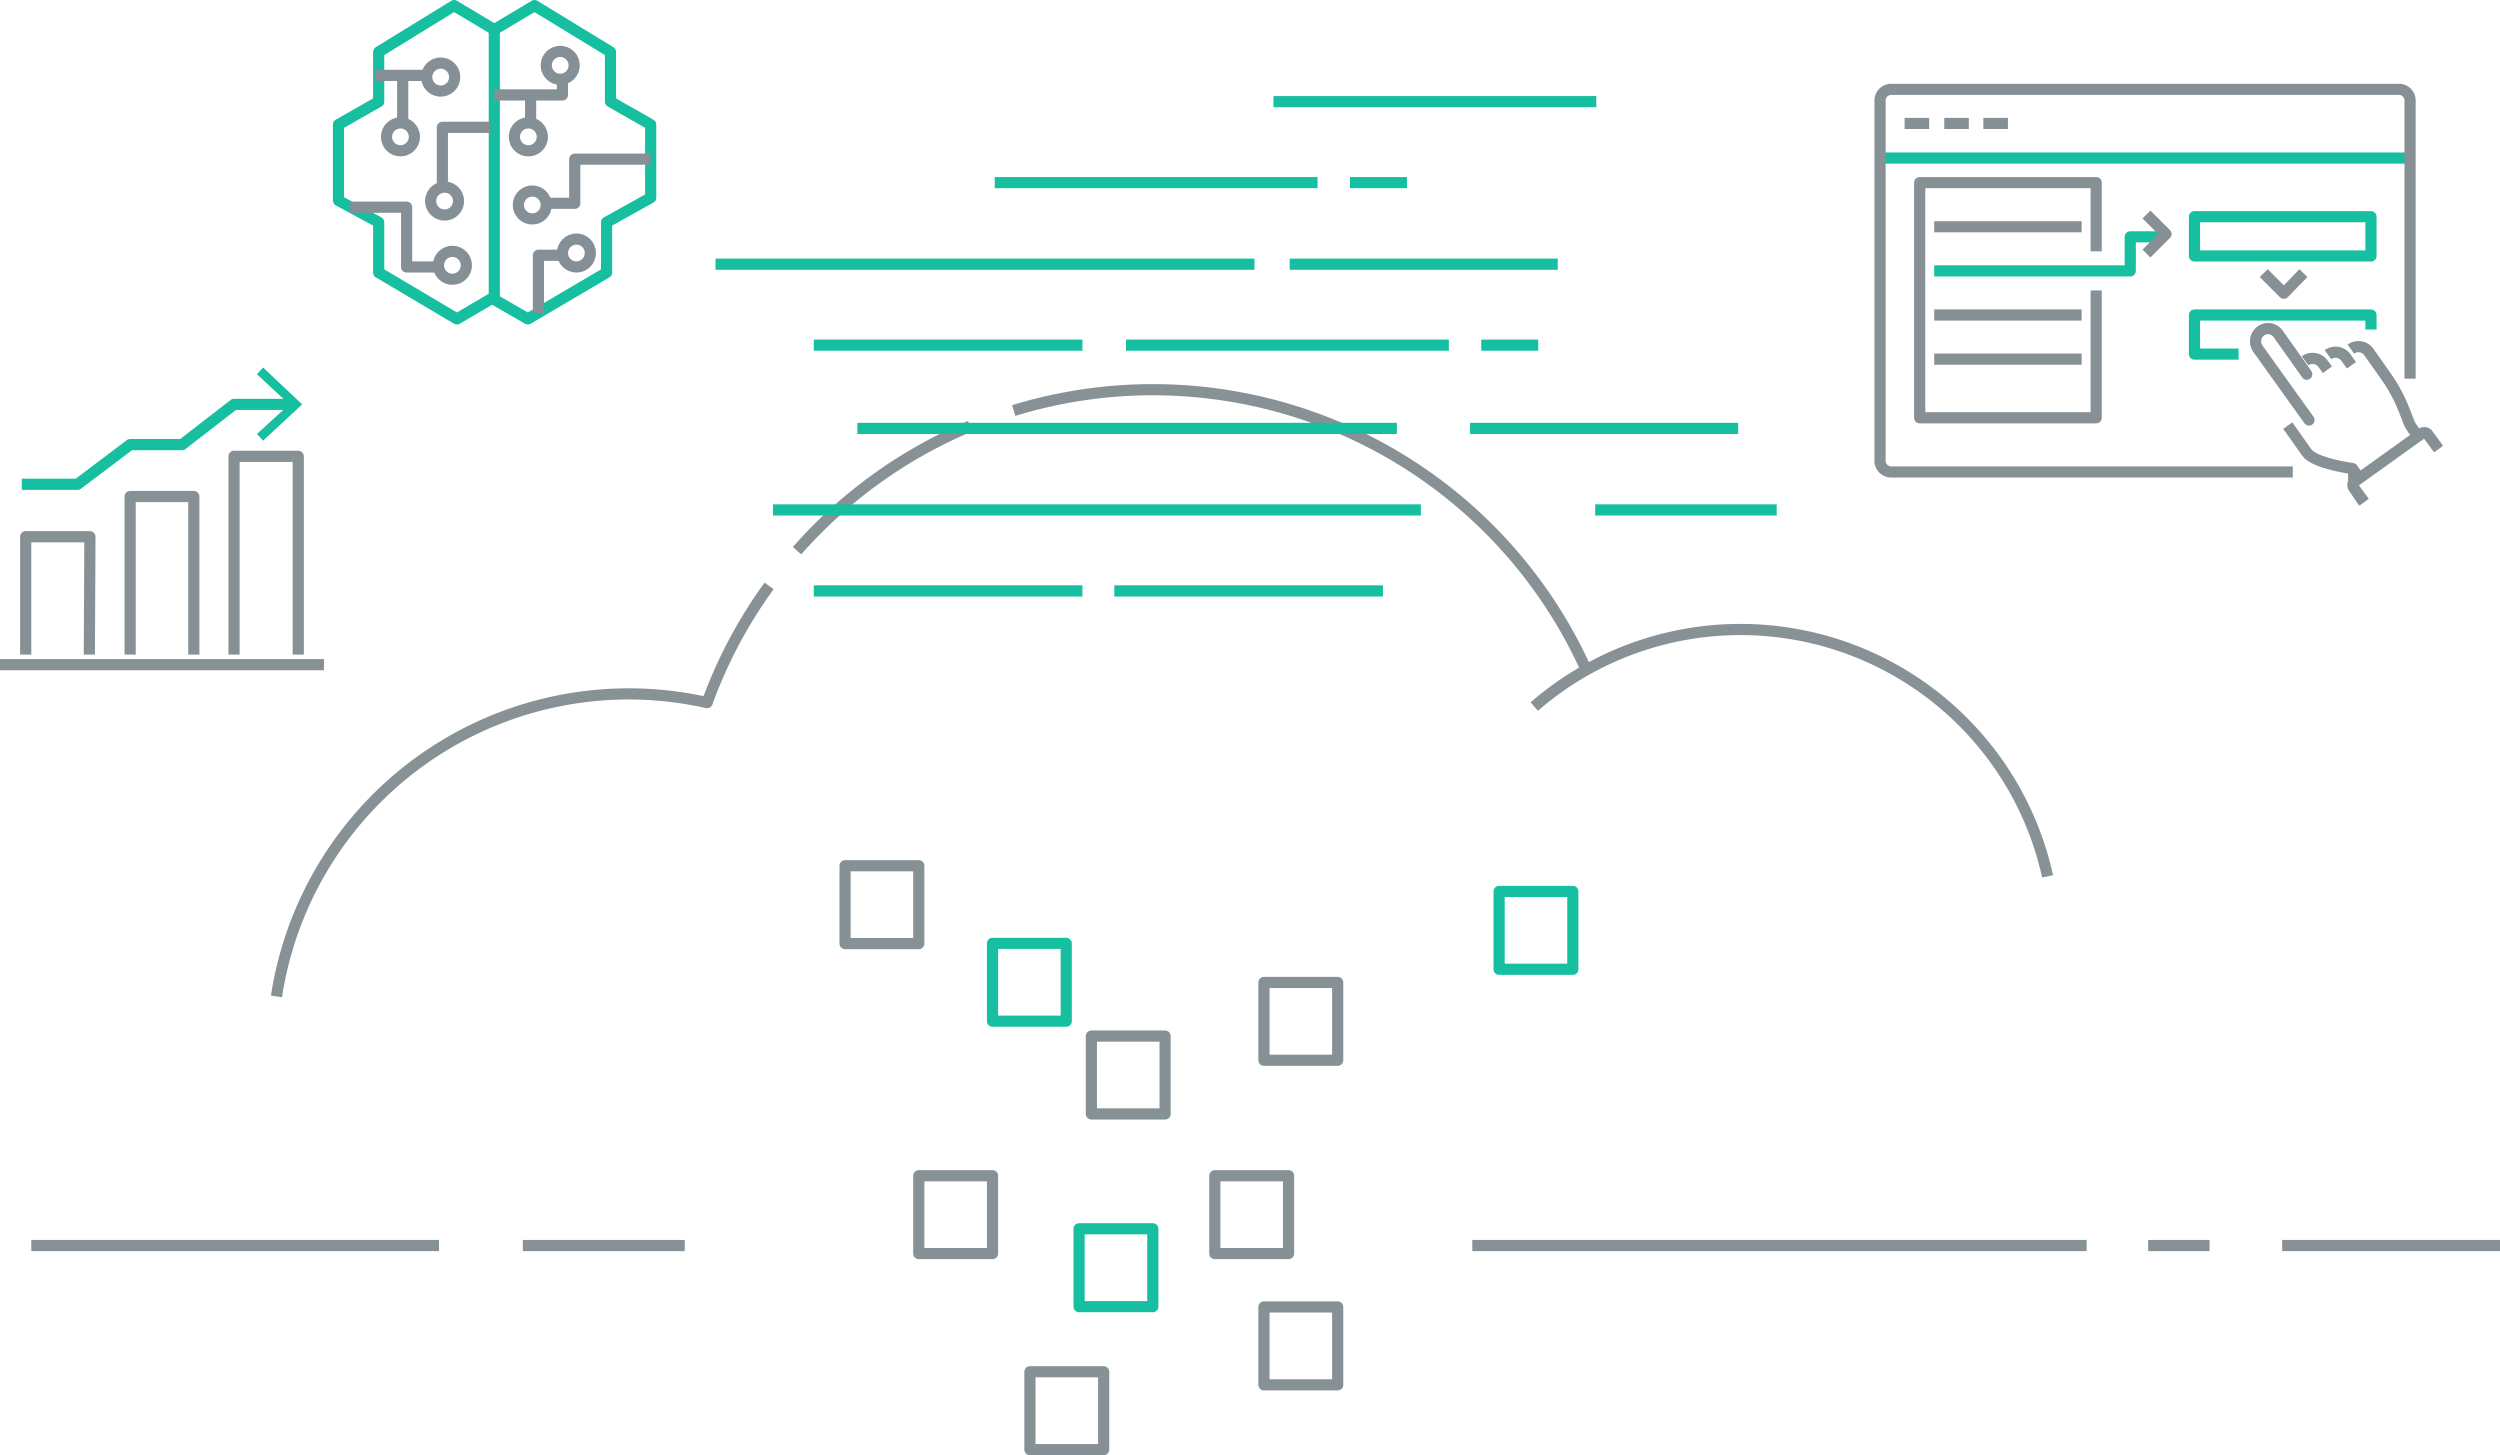 <svg xmlns="http://www.w3.org/2000/svg" id="graphic-del-financial-features-1" width="447.6" height="260.52" viewBox="0 0 447.6 260.52">
    <defs>
        <clipPath id="clip-path">
            <path id="Rectangle_10567" fill="none" d="M0 0H447.6V260.52H0z"/>
        </clipPath>
        <style>
            .cls-10,.cls-11,.cls-2,.cls-4,.cls-5,.cls-6,.cls-8{fill:none}.cls-2{stroke:#879196}.cls-10,.cls-11,.cls-2,.cls-4,.cls-5,.cls-6,.cls-8{stroke-linejoin:round;stroke-width:2px}.cls-4{stroke:#16bf9f}.cls-5{stroke:#849095}.cls-6{stroke:#869196}.cls-10,.cls-8{stroke:#869095}.cls-8{stroke-linecap:square}.cls-11{stroke:#859095}
        </style>
    </defs>
    <g id="graphic-del-financial-features-1-2" transform="translate(223.8 130.26)">
        <g id="Group_5661" transform="translate(-223.8 -130.26)">
            <path id="Line_1081" d="M0 0L73 0" class="cls-2" transform="translate(5.6 223)"/>
            <path id="Line_1082" d="M0 0L29 0" class="cls-2" transform="translate(93.6 223)"/>
            <path id="Line_1083" d="M0 0L110 0" class="cls-2" transform="translate(263.6 223)"/>
            <path id="Line_1084" d="M0 0L11 0" class="cls-2" transform="translate(384.6 223)"/>
            <g id="Group_5660" clip-path="url(#clip-path)">
                <path id="Line_1085" d="M0 0L39 0" class="cls-2" transform="translate(408.6 223)"/>
                <path id="Path_11114" d="M173.7 76.3a85.2 85.2 0 0 0-31 22.3" class="cls-2"/>
                <path id="Path_11115" d="M283.9 119.7a85.1 85.1 0 0 0-102.4-46.2" class="cls-2"/>
                <path id="Path_11116" d="M137.7 104.9a84.7 84.7 0 0 0-11.1 20.9 63.8 63.8 0 0 0-77.1 52.6" class="cls-2"/>
                <path id="Path_11117" d="M274.7 126.5a56.3 56.3 0 0 1 91.9 30.4" class="cls-2"/>
                <path id="Line_1086" d="M0 0L96.6 0" class="cls-4" transform="translate(153.5 76.7)"/>
                <path id="Line_1087" d="M0 0L48 0" class="cls-4" transform="translate(263.2 76.7)"/>
                <path id="Line_1088" d="M0 0L96.5 0" class="cls-4" transform="translate(128.1 47.3)"/>
                <path id="Line_1089" d="M0 0L48 0" class="cls-4" transform="translate(230.9 47.3)"/>
                <path id="Line_1090" d="M0 0L48.1 0" class="cls-4" transform="translate(145.7 105.8)"/>
                <path id="Line_1091" d="M0 0L48.1 0" class="cls-4" transform="translate(199.5 105.8)"/>
                <path id="Line_1092" d="M0 0L116 0" class="cls-4" transform="translate(138.4 91.3)"/>
                <path id="Line_1093" d="M0 0L32.5 0" class="cls-4" transform="translate(285.6 91.3)"/>
                <path id="Line_1094" d="M0 0L57.8 0" class="cls-4" transform="translate(228 18.2)"/>
                <path id="Line_1095" d="M0 0L57.8 0" class="cls-4" transform="translate(178.1 32.7)"/>
                <path id="Line_1096" d="M0 0L10.2 0" class="cls-4" transform="translate(241.7 32.7)"/>
                <path id="Line_1097" d="M0 0L48.1 0" class="cls-4" transform="translate(145.7 61.8)"/>
                <path id="Line_1098" d="M0 0L57.8 0" class="cls-4" transform="translate(201.6 61.8)"/>
                <path id="Line_1099" d="M0 0L10.2 0" class="cls-4" transform="translate(265.2 61.8)"/>
                <path id="Path_11118" d="M116.5 35.4V22.3l-7.2-4.1V9.3L95.7 1l-7.2 4.3L81.3 1 67.8 9.3v8.9l-7.2 4.1v13.6l7.2 3.9v9l14 8.3 6.3-3.7 6.4 3.7 14.1-8.3v-9z" class="cls-4"/>
                <path id="Path_11119" d="M78.5 47.8h-5.7V37.1H62.7" class="cls-5"/>
                <path id="Line_1100" d="M10 0L0 0" class="cls-5" transform="translate(67.1 13.5)"/>
                <path id="Line_1101" d="M0 8.5L0 0" class="cls-5" transform="translate(72.1 13.5)"/>
                <path id="Line_1102" d="M0 48.9L0 0" class="cls-4" transform="translate(88.5 4.9)"/>
                <path id="Path_11120" d="M79.2 33.5V22.8h8.6" class="cls-5"/>
                <path id="Path_11121" d="M97.8 36.4h5.1v-7.9h13.6" class="cls-5"/>
                <path id="Path_11122" d="M100.7 45.7h-4.3v10.5" class="cls-5"/>
                <path id="Path_11123" d="M81.4 13.8a2.5 2.5 0 1 1-2.5-2.5 2.5 2.5 0 0 1 2.5 2.5z" class="cls-5"/>
                <circle id="Ellipse_76" cx="2.5" cy="2.5" r="2.5" class="cls-5" transform="translate(69.2 22)"/>
                <circle id="Ellipse_77" cx="2.5" cy="2.5" r="2.5" class="cls-5" transform="translate(77.1 33.5)"/>
                <circle id="Ellipse_78" cx="2.5" cy="2.5" r="2.5" class="cls-5" transform="translate(78.5 45)"/>
                <circle id="Ellipse_79" cx="2.5" cy="2.5" r="2.5" class="cls-5" transform="translate(92.8 34.2)"/>
                <circle id="Ellipse_80" cx="2.5" cy="2.5" r="2.5" class="cls-5" transform="translate(100.7 42.8)"/>
                <path id="Path_11124" d="M100.7 14.2V17H88.5" class="cls-5"/>
                <path id="Line_1103" d="M0 5L0 0" class="cls-5" transform="translate(95 17)"/>
                <path id="Path_11125" d="M97.1 24.5a2.5 2.5 0 1 1-2.5-2.5 2.5 2.5 0 0 1 2.5 2.5z" class="cls-5"/>
                <circle id="Ellipse_81" cx="2.5" cy="2.5" r="2.5" class="cls-5" transform="translate(97.8 9.2)"/>
                <path id="Rectangle_10556" d="M0 0H13.2V13.94H0z" class="cls-6" transform="translate(164.5 210.5)"/>
                <path id="Rectangle_10557" d="M0 0H13.2V13.94H0z" class="cls-6" transform="translate(184.4 245.6)"/>
                <path id="Rectangle_10558" d="M0 0H13.2V13.94H0z" class="cls-6" transform="translate(195.4 185.5)"/>
                <path id="Rectangle_10559" d="M0 0H13.2V13.94H0z" class="cls-4" transform="translate(193.2 220)"/>
                <path id="Rectangle_10560" d="M0 0H13.2V13.93H0z" class="cls-6" transform="translate(226.3 175.9)"/>
                <path id="Rectangle_10561" d="M0 0H13.2V13.93H0z" class="cls-4" transform="translate(177.7 168.9)"/>
                <path id="Rectangle_10562" d="M0 0H13.2V13.94H0z" class="cls-6" transform="translate(217.5 210.5)"/>
                <path id="Rectangle_10563" d="M0 0H13.2V13.94H0z" class="cls-6" transform="translate(226.3 234)"/>
                <path id="Rectangle_10564" d="M0 0H13.2V13.94H0z" class="cls-4" transform="translate(268.4 159.6)"/>
                <path id="Rectangle_10565" d="M0 0H13.2V13.94H0z" class="cls-6" transform="translate(151.3 155)"/>
                <path id="Path_11126" d="M3.9 86.7h10l9.4-7.1h9.3l9.3-7.2h10.5" class="cls-4"/>
                <path id="Path_11127" fill="#16bf9f" d="M47.1 78.9L46 77.7l5.8-5.3L46 67l1.1-1.2 7 6.6z"/>
                <path id="Path_11128" d="M34.7 116.2V88.9H23.3v27.3" class="cls-8"/>
                <path id="Path_11129" d="M53.4 116.2V81.7H41.9v34.5" class="cls-8"/>
                <path id="Path_11130" d="M16 116.2l.1-20.1H4.6v20.1" class="cls-8"/>
                <path id="Line_1104" fill="none" stroke="#869095" stroke-linecap="square" stroke-miterlimit="10" stroke-width="2px" d="M56 0L0 0" transform="translate(1 119)"/>
                <path id="Line_1105" d="M0 0L94.9 0" class="cls-4" transform="translate(336.6 28.3)"/>
                <path id="Path_11131" d="M431.5 67.8V17.9a2 2 0 0 0-2-1.9h-90.9a2 2 0 0 0-2 1.9v64.7a2 2 0 0 0 2 1.9h71.9" class="cls-10"/>
                <path id="Line_1106" d="M0 0L4.4 0" class="cls-11" transform="translate(341 22.1)"/>
                <path id="Line_1107" d="M0 0L4.4 0" class="cls-11" transform="translate(348.1 22.1)"/>
                <path id="Line_1108" d="M0 0L4.4 0" class="cls-11" transform="translate(355.1 22.1)"/>
                <path id="Path_11132" d="M375.3 52v22.8h-31.6V32.7h31.6V45" class="cls-10"/>
                <path id="Line_1109" d="M0 0L26.4 0" class="cls-10" transform="translate(346.3 40.6)"/>
                <path id="Rectangle_10566" d="M0 0H31.6V7.03H0z" class="cls-4" transform="translate(392.9 38.8)"/>
                <path id="Path_11133" d="M346.3 48.5h35.1v-6.1h5.3" class="cls-4"/>
                <path id="Line_1110" d="M0 0L26.4 0" class="cls-10" transform="translate(346.3 56.4)"/>
                <path id="Line_1111" d="M0 0L26.4 0" class="cls-10" transform="translate(346.3 64.3)"/>
                <path id="Path_11134" d="M384.3 38.4l3.5 3.5-3.5 3.5" class="cls-10"/>
                <path id="Path_11135" d="M412.4 48.9l-3.5 3.6-3.6-3.6" class="cls-10"/>
                <path id="Path_11136" d="M400.8 63.4h-7.9v-7h31.6V59" class="cls-4"/>
                <path id="Path_11137" fill="none" stroke="#869095" stroke-miterlimit="10" stroke-width="2px" d="M423.3 89.9l-1.9-2.6a.8.8 0 0 1 .2-1.1l12-8.6a.8.8 0 0 1 1.1.2l1.9 2.6"/>
                <path id="Path_11138" d="M420.9 62.5a2.3 2.3 0 0 1 3.2.5l3.1 4.4c3.1 4.4 3.7 7.8 4.5 9l1.3 1.9" class="cls-10"/>
                <path id="Path_11139" d="M416.8 63.5a2.3 2.3 0 0 1 3.2.5l1 1.4" class="cls-10"/>
                <path id="Path_11140" d="M412.7 64.6a2.3 2.3 0 0 1 3.2.5l.8 1.1" class="cls-10"/>
                <path id="Path_11141" d="M422.5 85.8l-1.3-1.9s-6.8-.9-8.2-2.9l-3.4-4.8" class="cls-10"/>
                <path id="Path_11142" fill="none" stroke="#869095" stroke-linecap="round" stroke-linejoin="round" stroke-width="2px" d="M413.4 75.2l-9.1-12.7a2.3 2.3 0 0 1 .3-3.1 2.2 2.2 0 0 1 3.3.4L413 67"/>
            </g>
        </g>
    </g>
</svg>
